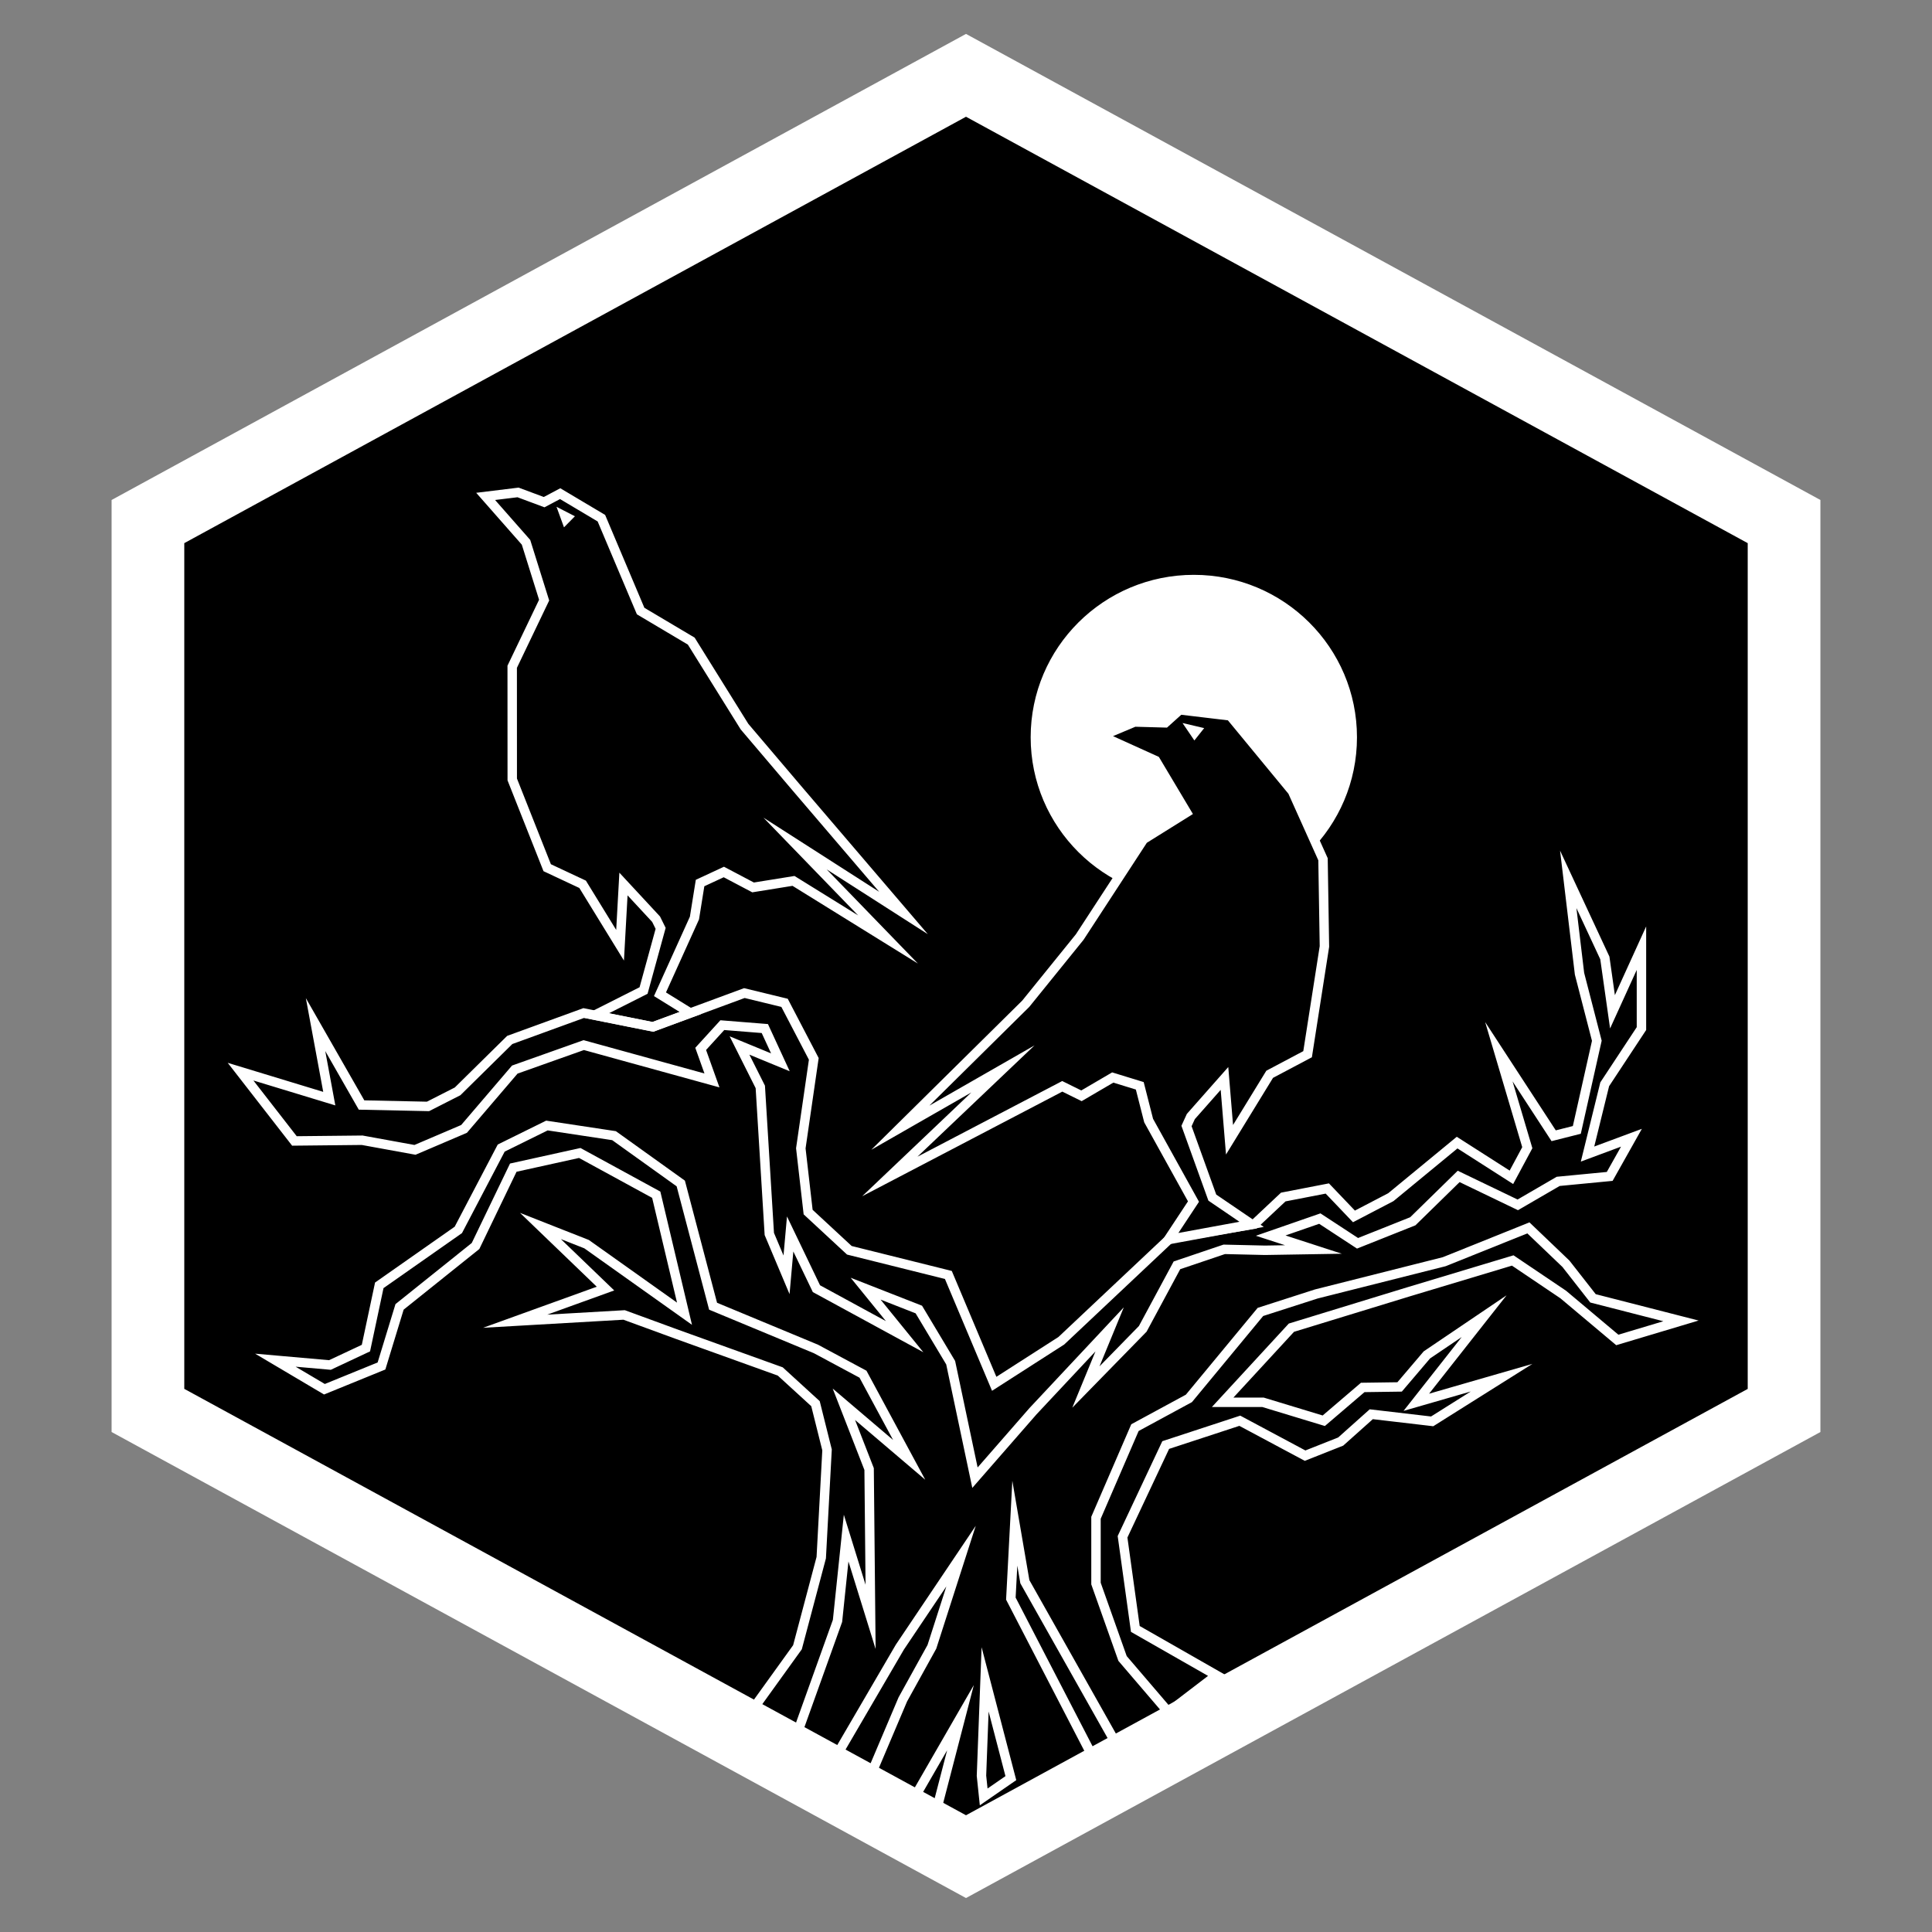 <?xml version="1.0" encoding="utf-8"?>
<!-- Generator: Adobe Illustrator 19.0.0, SVG Export Plug-In . SVG Version: 6.00 Build 0)  -->
<svg version="1.1" xmlns="http://www.w3.org/2000/svg" xmlns:xlink="http://www.w3.org/1999/xlink" x="0px" y="0px"
	 viewBox="0 0 4096 4096" style="enable-background:new 0 0 4096 4096;" xml:space="preserve">
<rect x="0" y="0" width="4096" height="4096" fill="#808080" stroke="none"/>
<style type="text/css">
	.st0{fill:#FFFFFF;}
	.st1{fill:none;stroke:#FFFFFF;stroke-width:20;stroke-miterlimit:10;}
	.st2{fill:#FFFFFF;stroke:#FFFFFF;stroke-width:20;stroke-miterlimit:10;}
	.st3{fill:#FFFFFF;stroke:#FFFFFF;stroke-width:8;stroke-miterlimit:10;}
	.st4{stroke:#FFFFFF;stroke-width:20;stroke-miterlimit:10;}
</style>
<g id="background">
	<polygon id="XMLID_2_" points="330.6,2981.1 330.6,1114.9 2048,178.2 3765.4,1114.9 3765.4,2981.1 2048,3917.8 	"/>
	<path id="XMLID_43_" class="st0" d="M3705.3,1151.5L2048,247.5l-1657.3,904v1793L2048,3848.5l1657.3-903.9V1151.5z M3859.4,1060
		V3036l-1811.4,988L236.6,3036V1060L2048,71.9L3859.4,1060z"/>
</g>
<g id="tree">
	<polygon id="XMLID_11_" class="st1" points="1690.7,3492.3 1741.1,3302.4 1753.4,3073.9 1728.9,2975.9 1654.2,2907.6 1436,2829.1 
		1323.2,2787.8 1092.1,2801.1 1283.7,2731.9 1145.8,2599.2 1243.6,2637.7 1451.2,2785.2 1391.3,2532.9 1229.1,2444.4 1088.2,2475.5 
		1008.2,2641.6 847.1,2770.7 808.8,2896 687.8,2945.3 583.8,2883.7 699.5,2893.9 775.8,2858.1 804.1,2725 971.7,2607.5 1062.6,2434 
		1159.5,2386.2 1301.8,2407.7 1443.3,2509.1 1511.8,2769.3 1729.9,2859.9 1829.6,2913.4 1927.5,3095 1789.1,2977.2 1842.6,3114.5 
		1845.7,3427.9 1793.9,3260.9 1775.6,3436.4 1691.2,3671.8 1583.2,3641.6 	"/>
	<polygon id="XMLID_13_" class="st1" points="2067,3132.8 2015.5,2889 1948,2776.3 1835.2,2732.1 1917.9,2833.9 1730.9,2732.1 
		1675.2,2616.1 1667.5,2702.7 1631,2616.1 1611.9,2304.3 1567.8,2216.5 1654.5,2252.2 1621.5,2180.6 1531.4,2173.4 1485.5,2223.7 
		1509.4,2290.6 1237.6,2215.7 1091.4,2267.6 983.8,2393.4 879.8,2437.8 767.8,2417.4 624.2,2418.9 510,2272 698.1,2329.2 
		669,2172.2 766.5,2342.7 907.4,2345.7 970.1,2313.8 1080.7,2204.8 1237.6,2147.7 1384.2,2177 1578.1,2105.4 1663.3,2126.1 
		1725.3,2244.9 1697.8,2434.5 1713.3,2569.7 1800.7,2650.7 2010.6,2703 2107.8,2933.8 2250.1,2842.5 2480.4,2625.6 2659.5,2595.2 
		2720.6,2537.8 2814,2519.7 2870.5,2578.9 2948.7,2538.1 3089.2,2422.4 3204.3,2496 3238,2433.2 3177.7,2229.7 3293.9,2407.9 
		3343,2395.5 3385.4,2206.5 3348.7,2064.4 3324.8,1864.3 3402.4,2030.9 3418.6,2145.1 3480,2010.2 3480,2180.7 3402.1,2298.8 
		3365.7,2446.7 3458.8,2412.1 3412.7,2494.1 3303.5,2504.6 3217.8,2554.4 3092.5,2494.1 2995.3,2589.2 2878.1,2635.9 2798.1,2583.5 
		2694,2619.6 2784.6,2649 2681.9,2650.7 2595.5,2648.7 2495.2,2682.6 2422.7,2817.3 2302.2,2940.6 2352.5,2818.4 2190,2991.9 	"/>
	<polygon id="XMLID_14_" class="st1" points="2151.5,3229.3 2143.1,3389.2 2315.2,3721.8 2369.2,3701.8 2172.8,3353.4 	"/>
	<polygon id="XMLID_12_" class="st1" points="2037.5,3299.1 1907.8,3492 1777.2,3715.8 1849.2,3755.8 1914,3603 1975.7,3491.4 	"/>
	<polygon id="XMLID_16_" class="st1" points="2036.3,3641.6 1987.8,3828.3 1939.2,3810.1 	"/>
	<polygon id="XMLID_17_" class="st1" points="2477.2,3629.8 2579.2,3551.8 2407,3453.5 2379.9,3258.1 2471.4,3063.6 2628.5,3012.1 
		2766.9,3086.1 2842.4,3056.2 2907.2,2998.3 3036.3,3013.4 3183.5,2920.8 3002.7,2973 3146.5,2790.4 3025.1,2872.5 2967.3,2940.4 
		2889.1,2941.5 2806.5,3012.1 2677.7,2973 2592.1,2973 2737.9,2814.8 2987.4,2738.4 3207.1,2672.3 3314.2,2744.5 3428.8,2840.8 
		3563.8,2800.4 3377.3,2752.6 3319.9,2679.3 3240.3,2603.2 3061.9,2674.9 2790.7,2743.3 2672.2,2781.4 2520.6,2964.7 2406.2,3026.7 
		2323.6,3217.8 2323.6,3357.3 2379.9,3516.1 	"/>
	<polygon id="XMLID_5_" class="st1" points="2088.5,3560.4 2143.1,3769.8 2085.5,3809.6 2080.8,3764.7 	"/>
</g>
<g id="moon">
	<ellipse id="XMLID_3_" class="st2" cx="2531" cy="1563.1" rx="335.9" ry="334.4"/>
</g>
<g id="bird1">
	<polygon id="XMLID_28_" class="st1" points="1153.6,1272.3 1085.9,1413.6 1086,1652.5 1160.1,1839.6 1235.2,1874.8 1314.6,2004 
		1321.8,1874.2 1391,1948.8 1400.6,1968.2 1364.4,2100 1260.7,2152.3 1384.2,2177 1463.5,2147.7 1399.2,2107.9 1472.3,1946.3 
		1484.2,1872.1 1534.6,1848.7 1596.6,1881.4 1682.3,1867.6 1882.7,1991.8 1685.6,1788.3 1915.5,1935.6 1690.3,1672.2 1578.4,1540.5 
		1465.5,1359.2 1358.2,1295.5 1275,1098.6 1187.6,1046.6 1153.6,1064.6 1098.3,1044 1029.6,1052.4 1115.2,1149.7 	"/>
	<polygon id="XMLID_1_" class="st3" points="1212.2,1095.6 1187.1,1082.7 1197.3,1110.7 	"/>
</g>
<g id="bird2">
	<polygon id="XMLID_32_" class="st4" points="2252.1,2303.1 2292.8,2323.2 2359.1,2284.4 2416.4,2302 2435.2,2375.7 2530.3,2547.4 
		2477,2628.1 2653.5,2595.7 2570.2,2539 2515.5,2387.2 2524.7,2367.1 2596,2286.4 2606.7,2416.4 2691.8,2277.6 2772.2,2235 
		2807.9,2006.6 2804.9,1821.7 2740.1,1677.5 2608.4,1517.7 2501.1,1504.9 2470.4,1532.5 2405.2,1530.7 2334.7,1560.3 2449.9,1612.5 
		2515.5,1722.5 2424.2,1779.5 2289.1,1986.6 2174.7,2128 1908.8,2390.8 2126.3,2266.2 1886.5,2494.2 	"/>
	<polygon id="XMLID_27_" class="st3" points="2532.4,1563.1 2516.1,1539.1 2545.9,1546.1 	"/>
</g>
</svg>
